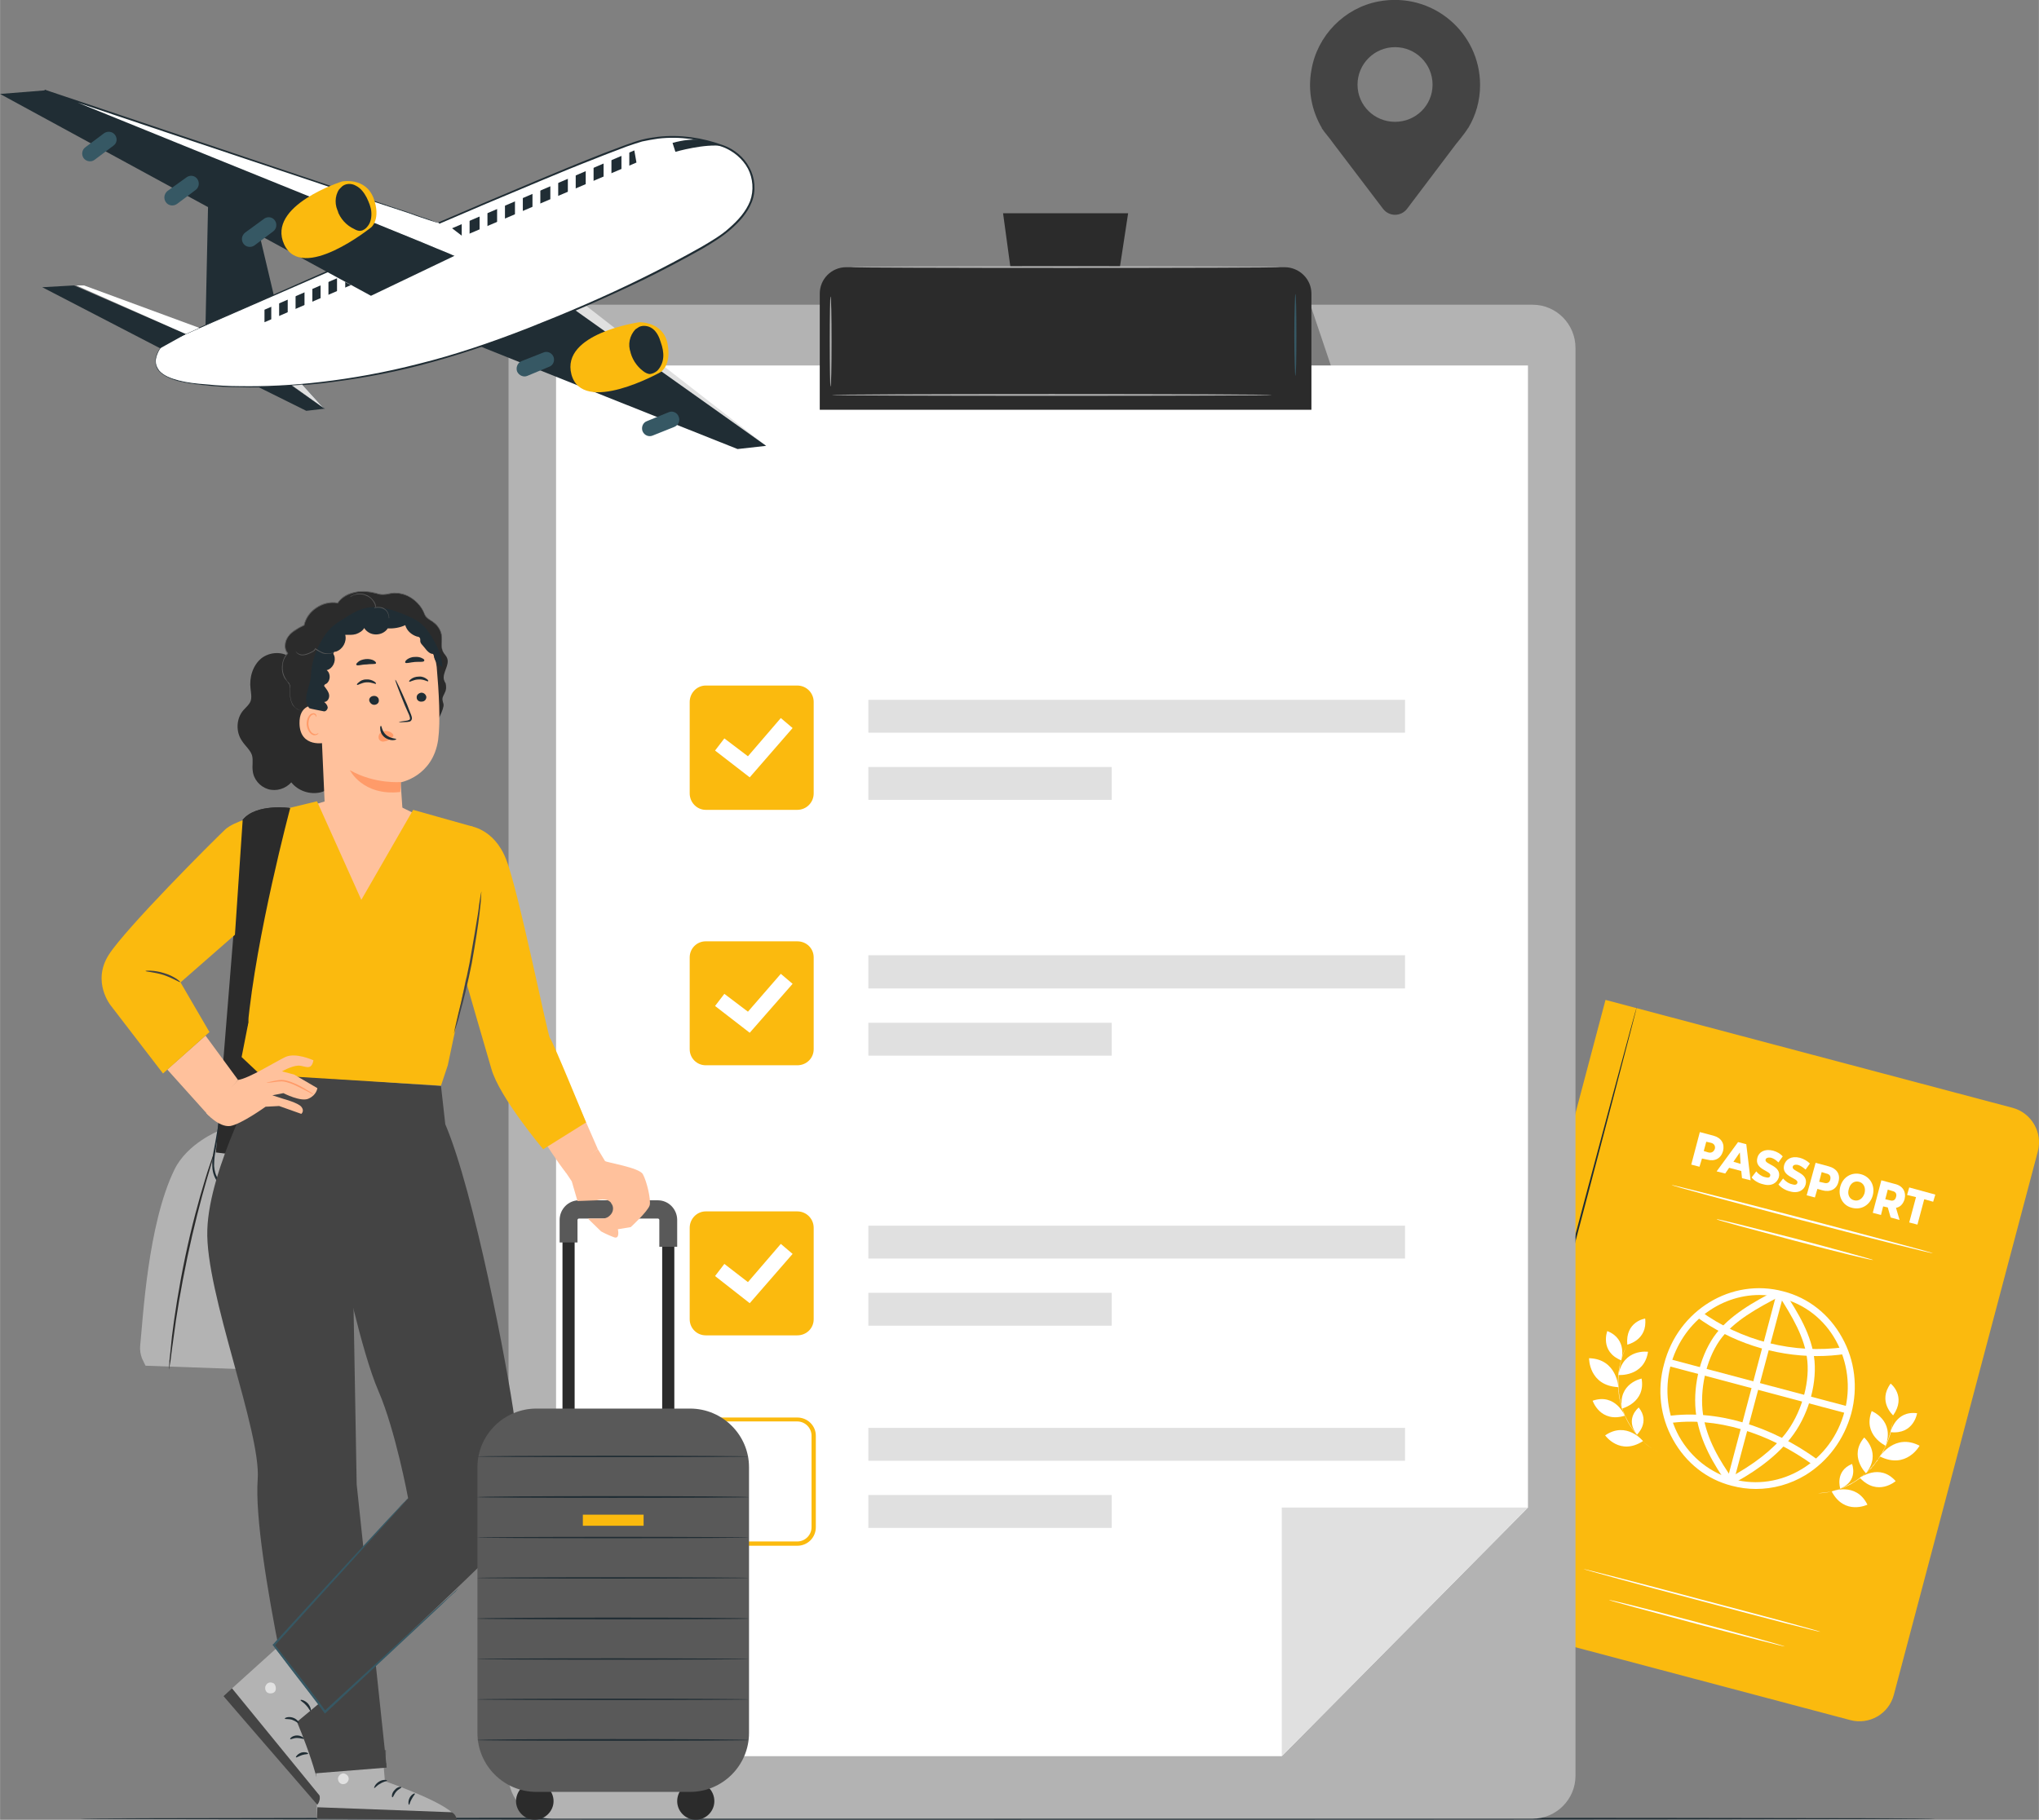 <?xml version="1.0" encoding="UTF-8"?>
<!DOCTYPE svg PUBLIC "-//W3C//DTD SVG 1.0//EN" "http://www.w3.org/TR/2001/REC-SVG-20010904/DTD/svg10.dtd">
<!-- Creator: CorelDRAW X7 -->
<svg xmlns="http://www.w3.org/2000/svg" xml:space="preserve" width="57.064mm" height="50.94mm" version="1.0" style="shape-rendering:geometricPrecision; text-rendering:geometricPrecision; image-rendering:optimizeQuality; fill-rule:evenodd; clip-rule:evenodd"
viewBox="0 0 5706 5094"
 xmlns:xlink="http://www.w3.org/1999/xlink">
 <rect x="0" y="0" width="5706" height="5094" fill="#808080" stroke="none"/>
 <defs>
  <style type="text/css">
   <![CDATA[
    .fil7 {fill:#2B2B2B}
    .fil1 {fill:#444444}
    .fil11 {fill:#595959}
    .fil0 {fill:#202D34;fill-rule:nonzero}
    .fil8 {fill:#365864;fill-rule:nonzero}
    .fil4 {fill:#B3B3B3;fill-rule:nonzero}
    .fil6 {fill:#E0E0E0;fill-rule:nonzero}
    .fil2 {fill:#FBBA0E;fill-rule:nonzero}
    .fil10 {fill:#FF9B69;fill-rule:nonzero}
    .fil9 {fill:#FFC19C;fill-rule:nonzero}
    .fil3 {fill:white;fill-rule:nonzero}
    .fil5 {fill:black;fill-rule:nonzero;fill-opacity:0.302}
    .fil12 {fill:white;fill-rule:nonzero;fill-opacity:0.6}
   ]]>
  </style>
 </defs>
 <g id="Layer_x0020_1">
  <g id="_2208455199616">
   <g>
    <g>
     <path class="fil0" d="M5416 5091c0,2 -1163,3 -2596,3 -1434,0 -2596,-1 -2596,-3 0,-2 1162,-3 2596,-3 1433,0 2596,1 2596,3z"/>
    </g>
   </g>
   <g>
    <g>
     <g>
      <g>
       <g>
        <path class="fil1" d="M4142 238c0,-147 -133,-262 -284,-234 -96,18 -172,96 -188,192 -11,59 2,116 29,162l0 0 0 1c10,15 21,26 32,42l139 183c17,23 51,23 68,0l136 -180c0,0 25,-30 34,-45l1 -1 0 0c21,-35 33,-76 33,-120zm-238 103l0 0c-58,0 -105,-46 -105,-104 0,-58 47,-105 105,-105 58,0 105,47 105,105 0,58 -47,104 -105,104z"/>
       </g>
      </g>
     </g>
    </g>
   </g>
   <g>
    <g>
     <g>
      <path class="fil2" d="M5178 4815l-1139 -302 454 -1714 1139 302c53,14 85,69 71,122l-403 1521c-14,54 -69,85 -122,71z"/>
     </g>
    </g>
    <g>
     <g>
      <g>
       <g>
        <path class="fil3" d="M4914 4168c-23,0 -45,-3 -68,-9 -70,-18 -128,-64 -164,-129 -36,-64 -45,-140 -25,-212 39,-151 189,-242 334,-203 70,18 128,64 164,129 36,64 45,140 26,212 -20,73 -65,134 -128,173 -43,26 -91,39 -139,39zm10 -543l0 0c-113,0 -217,79 -249,198 -17,67 -9,138 24,198 34,60 88,102 152,120 65,17 133,7 192,-29 59,-36 101,-93 119,-161 18,-67 9,-138 -24,-198 -33,-60 -87,-102 -152,-119 -21,-6 -42,-9 -62,-9z"/>
       </g>
      </g>
      <g>
       <g>
        <polygon class="fil3" points="5170,3957 4662,3822 4667,3803 5175,3938 "/>
       </g>
      </g>
      <g>
       <g>
        <polygon class="fil3" points="4851,4150 4833,4145 4972,3620 4991,3625 "/>
       </g>
      </g>
      <g>
       <g>
        <path class="fil3" d="M4846 4155l-9 -17c72,-39 123,-79 159,-124 43,-55 68,-136 62,-203 -6,-67 -45,-129 -79,-183l16 -10c36,56 76,119 83,192 6,72 -20,157 -67,216 -49,62 -118,104 -165,129z"/>
       </g>
      </g>
      <g>
       <g>
        <path class="fil3" d="M4834 4154c-38,-55 -75,-116 -87,-191 -11,-75 8,-161 49,-221 42,-60 115,-99 174,-130l9 18c-57,30 -128,67 -167,123 -38,55 -56,138 -46,207 11,71 47,129 84,182l-16 12z"/>
       </g>
      </g>
      <g>
       <g>
        <path class="fil3" d="M5085 3796c-121,0 -241,-39 -339,-111l11 -16c116,85 263,122 405,102l3 19c-27,4 -53,6 -80,6z"/>
       </g>
      </g>
      <g>
       <g>
        <path class="fil3" d="M5077 4103c-129,-94 -277,-138 -407,-119l-3 -20c135,-19 288,26 421,123l-11 16z"/>
       </g>
      </g>
     </g>
    </g>
    <g>
     <g>
      <g>
       <path class="fil0" d="M4128 4525c-1,0 99,-383 224,-855 125,-472 228,-854 229,-853 1,0 -99,383 -224,855 -125,471 -227,854 -229,853z"/>
      </g>
     </g>
    </g>
    <g>
     <g>
      <g>
       <path class="fil3" d="M5094 4568c-1,1 -149,-37 -332,-86 -183,-48 -331,-89 -331,-90 0,-1 149,37 332,86 183,48 331,88 331,90z"/>
      </g>
     </g>
    </g>
    <g>
     <g>
      <g>
       <path class="fil3" d="M4995 4609c0,1 -110,-27 -246,-63 -136,-36 -246,-66 -246,-67 1,-2 111,26 247,62 136,36 246,67 245,68z"/>
      </g>
     </g>
    </g>
    <g>
     <g>
      <g>
       <path class="fil3" d="M4822 3222c-6,21 -23,30 -45,24l-14 -3 -7 23 -23 -6 24 -91 38 10c22,6 32,22 27,43zm-23 -6l0 0c2,-8 -2,-15 -11,-17l-13 -3 -7 26 13 4c9,2 15,-2 18,-10z"/>
      </g>
      <g>
       <path class="fil3" d="M4873 3278l-34 -9 -11 16 -24 -6 60 -82 23 6 12 101 -24 -6 -2 -20zm-2 -20l0 0 -2 -32 -18 26 20 6z"/>
      </g>
      <g>
       <path class="fil3" d="M4902 3296l13 -17c5,7 15,14 24,16 10,3 14,1 15,-4 4,-14 -45,-16 -36,-50 4,-16 20,-26 44,-20 11,3 21,9 27,16l-12 17c-6,-6 -13,-11 -20,-13 -10,-2 -15,1 -16,5 -4,14 46,16 37,50 -5,15 -20,26 -44,19 -14,-3 -26,-11 -32,-19z"/>
      </g>
      <g>
       <path class="fil3" d="M4977 3316l13 -17c6,7 15,14 25,16 9,3 14,1 15,-4 4,-14 -46,-16 -37,-50 5,-16 20,-26 44,-20 11,3 21,9 28,16l-12 17c-7,-6 -14,-11 -21,-13 -10,-2 -14,1 -15,5 -4,14 45,16 36,50 -4,15 -20,26 -44,19 -13,-3 -25,-11 -32,-19z"/>
      </g>
      <g>
       <path class="fil3" d="M5145 3308c-5,21 -23,30 -45,24l-14 -4 -7 24 -23 -6 25 -91 37 10c22,6 33,22 27,43zm-23 -6l0 0c2,-9 -1,-15 -11,-17l-13 -4 -7 27 13 3c10,3 16,-1 18,-9z"/>
      </g>
      <g>
       <path class="fil3" d="M5150 3322c7,-27 32,-42 58,-35 26,7 40,32 33,59 -7,27 -32,42 -58,35 -26,-6 -40,-32 -33,-59zm68 18l0 0c4,-16 -3,-29 -16,-32 -12,-3 -24,4 -28,20 -5,16 2,29 15,32 12,3 24,-4 29,-20z"/>
      </g>
      <g>
       <path class="fil3" d="M5283 3380l-13 -3 -6 24 -23 -6 24 -91 37 10c23,5 33,22 28,43 -4,13 -12,22 -24,24l10 34 -25 -7 -8 -28zm13 -46l0 0 -13 -4 -7 27 13 3c9,3 15,-1 17,-9 3,-9 -1,-15 -10,-17z"/>
      </g>
      <g>
       <polygon class="fil3" points="5362,3351 5337,3345 5343,3324 5416,3344 5410,3364 5385,3357 5366,3428 5343,3422 "/>
      </g>
     </g>
     <g>
      <g>
       <path class="fil3" d="M5409 3508c0,2 -164,-39 -366,-92 -202,-53 -366,-97 -365,-99 0,-1 164,40 366,93 202,53 366,97 365,98z"/>
      </g>
     </g>
     <g>
      <g>
       <path class="fil3" d="M5242 3527c-1,2 -99,-22 -220,-54 -121,-32 -218,-58 -218,-60 0,-2 99,23 220,54 121,32 218,59 218,60z"/>
      </g>
     </g>
    </g>
    <g>
     <g>
      <g>
       <g>
        <g>
         <path class="fil3" d="M5372 4047c0,0 -37,67 -111,30 0,0 42,-66 111,-30z"/>
        </g>
       </g>
      </g>
      <g>
       <g>
        <g>
         <path class="fil3" d="M5305 4146c0,0 -50,44 -100,-9 0,0 55,-42 100,9z"/>
        </g>
       </g>
      </g>
      <g>
       <g>
        <g>
         <path class="fil3" d="M5226 4212c0,0 -64,31 -100,-37 0,0 68,-28 100,37z"/>
        </g>
       </g>
      </g>
      <g>
       <g>
        <g>
         <path class="fil3" d="M5217 4024c0,0 50,44 5,100 0,0 -49,-48 -5,-100z"/>
        </g>
       </g>
      </g>
      <g>
       <g>
        <g>
         <path class="fil3" d="M5183 4098c0,0 19,47 -33,69 0,0 -16,-49 33,-69z"/>
        </g>
       </g>
      </g>
      <g>
       <g>
        <g>
         <path class="fil3" d="M5365 3956c0,0 -9,60 -74,53 0,0 13,-61 74,-53z"/>
        </g>
       </g>
      </g>
      <g>
       <g>
        <g>
         <path class="fil3" d="M5291 3873c0,0 45,35 7,89 0,0 -44,-39 -7,-89z"/>
        </g>
       </g>
      </g>
      <g>
       <g>
        <g>
         <path class="fil3" d="M5238 3950c0,0 65,26 39,97 0,0 -65,-30 -39,-97z"/>
        </g>
       </g>
      </g>
      <g>
       <g>
        <g>
         <path class="fil3" d="M5074 4180c0,0 1,0 1,0 1,0 2,0 3,0 2,0 6,0 10,0 9,-1 22,-2 38,-5 16,-4 34,-11 52,-21 10,-5 19,-11 28,-18 2,-2 5,-4 7,-5 1,-1 2,-2 3,-3 2,-1 3,-2 4,-3 2,-2 4,-4 6,-6 3,-2 5,-5 7,-7 1,-1 2,-2 3,-3 1,-1 2,-2 3,-3 2,-3 4,-5 6,-7 2,-3 4,-5 5,-7 1,-1 2,-3 3,-4 1,-1 2,-2 3,-3 1,-3 3,-5 4,-7 2,-3 3,-5 5,-8 1,-1 1,-2 2,-3 1,-1 1,-2 2,-4 1,-2 2,-4 4,-7 9,-19 15,-37 19,-53 4,-15 5,-28 6,-37 0,-5 0,-8 0,-10 0,-2 0,-3 0,-3 0,-1 0,-1 0,-1 0,0 0,0 0,1 0,0 0,1 0,3 0,2 0,5 0,10 -1,9 -2,22 -5,38 -4,15 -10,34 -20,53 -1,2 -2,4 -3,7 -1,1 -2,2 -2,3 -1,1 -2,3 -3,4 -1,2 -2,5 -4,7 -2,2 -3,5 -5,7 -1,1 -1,3 -2,4 -1,1 -2,2 -3,3 -2,3 -4,5 -5,7 -2,3 -4,5 -6,7 -1,1 -2,2 -3,4 -1,1 -2,2 -4,3 -2,2 -4,4 -6,6 -2,2 -4,4 -7,6 -1,1 -2,2 -3,3 -1,1 -2,2 -3,3 -3,2 -5,4 -7,6 -10,7 -19,13 -28,18 -19,10 -37,16 -53,20 -16,4 -29,5 -38,5 -4,0 -8,0 -10,0 -1,0 -2,0 -3,0 0,0 -1,0 -1,0z"/>
        </g>
       </g>
      </g>
     </g>
    </g>
    <g>
     <g>
      <g>
       <g>
        <g>
         <path class="fil3" d="M4447 3802c0,0 -1,77 82,81 0,0 -4,-79 -82,-81z"/>
        </g>
       </g>
      </g>
      <g>
       <g>
        <g>
         <path class="fil3" d="M4457 3921c0,0 21,63 90,42 0,0 -26,-64 -90,-42z"/>
        </g>
       </g>
      </g>
      <g>
       <g>
        <g>
         <path class="fil3" d="M4492 4018c0,0 41,58 106,16 0,0 -46,-57 -106,-16z"/>
        </g>
       </g>
      </g>
      <g>
       <g>
        <g>
         <path class="fil3" d="M4594 3859c0,0 -66,13 -55,84 0,0 67,-17 55,-84z"/>
        </g>
       </g>
      </g>
      <g>
       <g>
        <g>
         <path class="fil3" d="M4586 3940c0,0 -40,31 -5,76 0,0 38,-35 5,-76z"/>
        </g>
       </g>
      </g>
      <g>
       <g>
        <g>
         <path class="fil3" d="M4498 3726c0,0 -22,57 39,82 0,0 19,-59 -39,-82z"/>
        </g>
       </g>
      </g>
      <g>
       <g>
        <g>
         <path class="fil3" d="M4604 3691c0,0 -56,8 -50,73 0,0 57,-12 50,-73z"/>
        </g>
       </g>
      </g>
      <g>
       <g>
        <g>
         <path class="fil3" d="M4612 3784c0,0 -69,-10 -83,65 0,0 72,6 83,-65z"/>
        </g>
       </g>
      </g>
      <g>
       <g>
        <g>
         <path class="fil3" d="M4640 4065c0,0 0,0 -1,-1 0,0 -1,0 -2,-1 -2,-1 -5,-3 -9,-5 -8,-5 -18,-12 -30,-23 -12,-11 -24,-26 -35,-44 -6,-9 -11,-19 -16,-30 -1,-2 -2,-5 -3,-8 -1,-1 -1,-3 -2,-4 0,-1 -1,-3 -1,-4 -1,-3 -2,-6 -3,-9 -1,-3 -1,-6 -2,-8 -1,-2 -1,-3 -1,-5 -1,-1 -1,-3 -1,-4 -1,-3 -1,-6 -2,-9 0,-3 -1,-6 -1,-9 0,-1 -1,-3 -1,-4 0,-2 0,-3 0,-5 0,-3 -1,-5 -1,-8 0,-3 0,-6 0,-9 0,-1 0,-2 0,-4 0,-1 0,-2 0,-4 0,-3 0,-5 0,-8 1,-21 5,-40 9,-55 5,-16 10,-28 14,-36 2,-4 4,-7 5,-9 0,-1 1,-2 1,-2 0,-1 1,-1 1,-1 0,0 -1,0 -1,1 0,0 -1,1 -1,2 -1,2 -3,5 -5,9 -4,8 -10,20 -14,35 -5,16 -9,35 -10,56 0,3 0,5 0,8 0,1 0,3 0,4 0,2 0,3 0,4 0,3 0,6 0,9 1,3 1,6 1,8 0,2 0,3 0,5 1,1 1,3 1,4 0,3 1,6 1,9 1,3 1,6 2,9 0,1 1,3 1,4 0,2 1,3 1,5 1,3 2,6 2,9 1,2 2,5 3,8 1,2 1,3 2,4 0,2 1,3 1,4 1,3 2,6 4,9 4,10 9,20 15,29 11,18 24,33 36,44 11,11 22,18 30,23 4,2 7,4 9,5 1,1 2,1 2,1 1,1 1,1 1,1z"/>
        </g>
       </g>
      </g>
     </g>
    </g>
   </g>
   <g>
    <g>
     <g>
      <path class="fil4" d="M4289 5091l-2745 0c-67,0 -121,-54 -121,-120l0 -3997c0,-67 54,-121 121,-121l2745 0c66,0 120,54 120,121l0 3997c0,66 -54,120 -120,120z"/>
      <g>
       <g>
        <polygon class="fil5" points="3670,862 3727,1031 3727,1113 3663,1113 "/>
       </g>
      </g>
      <g>
       <g>
        <g>
         <polygon class="fil3" points="3587,4916 1556,4916 1556,1023 4276,1023 4276,4220 "/>
        </g>
       </g>
       <g>
        <g>
         <polygon class="fil6" points="3587,4916 4276,4220 3587,4220 "/>
        </g>
       </g>
      </g>
     </g>
     <g>
      <g>
       <g>
        <path class="fil7" d="M3670 1147l-1376 0 0 -325c0,-41 33,-74 74,-74l1227 0c41,0 75,33 75,74l0 325z"/>
       </g>
      </g>
      <g>
       <g>
        <polygon class="fil7" points="3157,597 2807,597 2848,898 3111,898 "/>
       </g>
      </g>
      <g>
       <g>
        <g>
         <path class="fil4" d="M3581 748c0,1 -268,2 -599,2 -331,0 -600,-1 -600,-2 0,-2 269,-3 600,-3 331,0 599,1 599,3z"/>
        </g>
       </g>
      </g>
      <g>
       <g>
        <g>
         <path class="fil4" d="M2324 1082c-1,0 -2,-56 -2,-126 0,-69 1,-126 2,-126 2,0 3,57 3,126 0,70 -1,126 -3,126z"/>
        </g>
       </g>
      </g>
      <g>
       <g>
        <g>
         <path class="fil8" d="M3625 1052c-1,0 -3,-51 -3,-114 0,-63 2,-115 3,-115 2,0 3,52 3,115 0,63 -1,114 -3,114z"/>
        </g>
       </g>
      </g>
      <g>
       <g>
        <g>
         <path class="fil4" d="M3559 1106c0,1 -276,2 -616,2 -340,0 -615,-1 -615,-2 0,-2 275,-3 615,-3 340,0 616,1 616,3z"/>
        </g>
       </g>
      </g>
     </g>
    </g>
    <g>
     <g>
      <polygon class="fil6" points="3932,2051 2430,2051 2430,1959 3932,1959 "/>
     </g>
     <g>
      <polygon class="fil6" points="3111,2239 2430,2239 2430,2147 3111,2147 "/>
     </g>
     <g>
      <g>
       <path class="fil2" d="M2231 2267l-256 0c-25,0 -45,-21 -45,-46l0 -256c0,-25 20,-46 45,-46l256 0c26,0 46,21 46,46l0 256c0,25 -20,46 -46,46z"/>
      </g>
      <g>
       <g>
        <polygon class="fil3" points="2098,2176 2001,2101 2027,2067 2093,2117 2185,2010 2218,2038 "/>
       </g>
      </g>
     </g>
    </g>
    <g>
     <polygon class="fil6" points="3932,2767 2430,2767 2430,2674 3932,2674 "/>
    </g>
    <g>
     <polygon class="fil6" points="3111,2955 2430,2955 2430,2863 3111,2863 "/>
    </g>
    <g>
     <g>
      <path class="fil2" d="M2231 2982l-256 0c-25,0 -45,-20 -45,-45l0 -257c0,-25 20,-45 45,-45l256 0c26,0 46,20 46,45l0 257c0,25 -20,45 -46,45z"/>
     </g>
     <g>
      <g>
       <polygon class="fil3" points="2098,2891 2001,2816 2027,2782 2093,2832 2185,2726 2218,2754 "/>
      </g>
     </g>
    </g>
    <g>
     <polygon class="fil6" points="3932,3523 2430,3523 2430,3431 3932,3431 "/>
    </g>
    <g>
     <polygon class="fil6" points="3111,3711 2430,3711 2430,3619 3111,3619 "/>
    </g>
    <g>
     <polygon class="fil6" points="3932,4089 2430,4089 2430,3997 3932,3997 "/>
    </g>
    <g>
     <polygon class="fil6" points="3111,4277 2430,4277 2430,4185 3111,4185 "/>
    </g>
    <g>
     <g>
      <path class="fil2" d="M2231 3738l-256 0c-25,0 -45,-20 -45,-45l0 -256c0,-25 20,-46 45,-46l256 0c26,0 46,21 46,46l0 256c0,25 -20,45 -46,45z"/>
     </g>
     <g>
      <g>
       <polygon class="fil3" points="2098,3648 2001,3572 2027,3538 2093,3589 2185,3482 2218,3510 "/>
      </g>
     </g>
    </g>
    <g>
     <g>
      <path class="fil2" d="M2231 4327l-256 0c-28,0 -51,-23 -51,-52l0 -256c0,-28 23,-51 51,-51l256 0c29,0 52,23 52,51l0 256c0,29 -23,52 -52,52zm-256 -348l0 0c-22,0 -39,18 -39,40l0 256c0,22 17,40 39,40l256 0c22,0 40,-18 40,-40l0 -256c0,-22 -18,-40 -40,-40l-256 0z"/>
     </g>
    </g>
   </g>
   <g>
    <g>
     <g>
      <polygon class="fil0" points="575,910 583,532 712,598 766,826 "/>
     </g>
    </g>
    <g>
     <g>
      <polygon class="fil0" points="722,1083 857,1150 908,1144 819,1075 732,1057 "/>
     </g>
    </g>
    <g>
     <g>
      <polygon class="fil6" points="1639,855 2144,1248 1575,882 "/>
     </g>
    </g>
    <g>
     <g>
      <path class="fil0" d="M1323 961c7,4 741,296 741,296l80 -9 -556 -395 -265 108z"/>
     </g>
    </g>
    <g>
     <g>
      <path class="fil8" d="M1536 1027l-60 25c-11,5 -24,-1 -29,-12 -4,-11 1,-24 12,-29l61 -24c11,-5 24,0 29,12l0 0c4,11 -1,24 -13,28z"/>
     </g>
    </g>
    <g>
     <g>
      <path class="fil8" d="M1887 1195l-60 24c-11,5 -24,0 -29,-12 -4,-11 1,-24 12,-28l61 -25c11,-5 24,1 28,12 5,11 0,24 -12,29z"/>
     </g>
    </g>
    <g>
     <g>
      <g>
       <path class="fil2" d="M1789 902c0,0 -220,31 -190,146 31,116 249,-6 249,-6 0,0 32,-18 20,-80 -12,-62 -79,-60 -79,-60z"/>
      </g>
     </g>
     <g>
      <g>
       <path class="fil0" d="M1849 958c-4,-14 -11,-29 -23,-38 -12,-9 -31,-11 -42,-2l-6 4c-16,17 -22,43 -13,65 -1,-3 -1,-5 -2,-7 4,23 18,45 37,59 5,4 11,7 17,8 8,0 16,-4 22,-9 10,-10 16,-24 17,-38 1,-14 -2,-28 -7,-42z"/>
      </g>
     </g>
    </g>
    <g>
     <g>
      <g>
       <path class="fil3" d="M459 962c0,0 -90,90 81,112 172,22 468,11 802,-104 334,-114 632,-274 684,-316 38,-31 100,-84 78,-161 -11,-39 -42,-70 -81,-84 -50,-19 -136,-39 -230,-14 -150,39 -1334,567 -1334,567z"/>
      </g>
     </g>
     <g>
      <g>
       <g>
        <path class="fil0" d="M459 962c0,0 3,-2 9,-4 6,-3 15,-6 26,-11 23,-10 57,-25 100,-44 87,-38 213,-93 369,-161 156,-68 341,-149 548,-235 52,-22 106,-44 160,-65 27,-11 55,-21 83,-32 15,-5 29,-10 43,-14 15,-3 30,-6 45,-8 60,-7 123,2 182,24 28,11 54,32 69,60 14,27 17,61 6,91 -12,30 -34,54 -58,75 -23,21 -51,37 -78,53 -55,31 -110,60 -165,87 -109,54 -218,100 -322,141 -105,41 -206,75 -303,99 -97,25 -188,41 -273,51 -84,10 -161,13 -228,12 -34,0 -65,-2 -94,-5 -29,-2 -55,-5 -78,-11 -23,-6 -43,-14 -55,-28 -5,-7 -9,-15 -9,-23 -1,-7 1,-14 3,-20 4,-12 10,-20 14,-25 4,-5 6,-7 6,-7 0,0 -3,2 -7,7 -4,5 -10,13 -14,24 -2,6 -4,13 -3,21 0,8 3,17 9,24 12,14 33,23 55,29 24,6 50,9 79,12 29,3 60,5 94,5 67,2 144,-2 229,-11 84,-10 176,-25 273,-50 97,-25 199,-59 303,-99 105,-41 214,-88 324,-141 55,-27 110,-56 165,-87 27,-16 55,-33 79,-54 24,-21 47,-46 59,-77 12,-31 9,-67 -7,-96 -15,-29 -42,-51 -72,-62 -59,-22 -123,-31 -184,-24 -15,2 -30,4 -45,8 -15,4 -29,9 -43,14 -29,11 -57,21 -84,32 -54,21 -108,44 -159,65 -208,87 -393,168 -549,236 -155,69 -281,124 -368,163 -43,19 -77,34 -100,45 -11,5 -20,9 -25,11 -6,3 -9,5 -9,5z"/>
       </g>
      </g>
     </g>
    </g>
    <g>
     <g>
      <g>
       <polygon class="fil0" points="740,867 740,902 982,798 945,778 "/>
      </g>
     </g>
     <g>
      <g>
       <polygon class="fil3" points="759,847 759,907 781,898 781,836 "/>
      </g>
     </g>
     <g>
      <g>
       <polygon class="fil3" points="805,822 805,882 827,872 827,811 "/>
      </g>
     </g>
     <g>
      <g>
       <polygon class="fil3" points="852,804 852,864 874,854 874,793 "/>
      </g>
     </g>
     <g>
      <g>
       <polygon class="fil3" points="943,767 943,827 966,817 966,756 "/>
      </g>
     </g>
    </g>
    <g>
     <g>
      <polygon class="fil0" points="0,263 1038,828 1272,716 125,253 "/>
     </g>
    </g>
    <g>
     <g>
      <g>
       <polygon class="fil3" points="1228,624 125,253 1272,716 "/>
      </g>
     </g>
     <g>
      <g>
       <g>
        <path class="fil0" d="M1272 716c0,0 -2,-1 -6,-2 -4,-2 -9,-4 -16,-7 -15,-6 -37,-15 -65,-27 -57,-23 -138,-56 -238,-97 -202,-82 -480,-194 -787,-319 -12,-4 -24,-9 -34,-13l-2 5c306,103 582,195 782,262 99,33 180,60 236,78 27,10 49,17 64,22 7,2 12,4 16,5 4,1 6,1 6,1 0,0 -2,0 -6,-2 -3,-1 -9,-3 -16,-6 -15,-5 -36,-12 -64,-22 -56,-18 -136,-46 -235,-80 -199,-67 -475,-160 -782,-263l-1 5c10,4 22,9 34,14 307,123 585,235 787,317 101,40 182,72 239,95 28,11 50,20 65,26 7,3 13,5 17,6 4,2 6,2 6,2z"/>
       </g>
      </g>
     </g>
    </g>
    <g>
     <g>
      <path class="fil8" d="M547 532l-52 39c-10,7 -24,5 -31,-5l0 0c-7,-10 -5,-23 4,-31l53 -38c10,-8 24,-6 31,4 7,10 5,24 -5,31z"/>
     </g>
    </g>
    <g>
     <g>
      <path class="fil0" d="M118 804c4,2 330,171 330,171l72 -40 -313 -136 -89 5z"/>
     </g>
    </g>
    <g>
     <g>
      <polygon class="fil3" points="213,799 235,799 558,918 520,935 "/>
     </g>
    </g>
    <g>
     <g>
      <polygon class="fil0" points="1265,639 1295,662 1781,455 1775,421 "/>
     </g>
    </g>
    <g>
     <g>
      <polygon class="fil3" points="1292,612 1292,672 1314,663 1314,601 "/>
     </g>
    </g>
    <g>
     <g>
      <polygon class="fil3" points="1342,590 1342,650 1364,640 1364,579 "/>
     </g>
    </g>
    <g>
     <g>
      <polygon class="fil3" points="1391,567 1391,627 1413,618 1413,556 "/>
     </g>
    </g>
    <g>
     <g>
      <polygon class="fil3" points="1441,545 1441,605 1463,595 1463,534 "/>
     </g>
    </g>
    <g>
     <g>
      <polygon class="fil3" points="1490,522 1490,582 1512,573 1512,511 "/>
     </g>
    </g>
    <g>
     <g>
      <polygon class="fil3" points="1540,500 1540,560 1562,550 1562,489 "/>
     </g>
    </g>
    <g>
     <g>
      <polygon class="fil3" points="1589,481 1589,541 1611,532 1611,470 "/>
     </g>
    </g>
    <g>
     <g>
      <polygon class="fil3" points="897,785 897,845 919,836 919,774 "/>
     </g>
    </g>
    <g>
     <g>
      <polygon class="fil3" points="1639,460 1639,520 1661,511 1661,449 "/>
     </g>
    </g>
    <g>
     <g>
      <polygon class="fil3" points="1689,441 1689,501 1711,491 1711,429 "/>
     </g>
    </g>
    <g>
     <g>
      <polygon class="fil3" points="1739,421 1739,481 1761,471 1761,410 "/>
     </g>
    </g>
    <g>
     <g>
      <path class="fil0" d="M1890 425c0,0 83,-24 133,-16 -16,-7 -32,-12 -47,-15 0,0 -32,-11 -94,6l8 25z"/>
     </g>
    </g>
    <g>
     <g>
      <polygon class="fil6" points="908,1144 846,1076 816,1079 "/>
     </g>
     <g>
      <path class="fil0" d="M816 1079l0 0 30 -3 0 0 62 68 2 2 -94 -67zm1 0l0 0 89 64 -60 -66 -29 2z"/>
     </g>
    </g>
    <g>
     <g>
      <path class="fil8" d="M764 648l-52 39c-10,7 -24,5 -31,-5 -7,-10 -5,-23 5,-31l52 -38c10,-8 24,-6 31,4l0 0c7,10 5,24 -5,31z"/>
     </g>
    </g>
    <g>
     <g>
      <path class="fil8" d="M317 408l-52 39c-10,8 -24,5 -31,-4 -7,-10 -5,-24 5,-31l52 -39c10,-7 24,-5 31,5 7,10 5,23 -5,30z"/>
     </g>
    </g>
    <g>
     <g>
      <g>
       <path class="fil2" d="M957 508c0,0 -212,67 -162,176 50,109 244,-48 244,-48 0,0 28,-23 6,-82 -23,-59 -88,-46 -88,-46z"/>
      </g>
     </g>
     <g>
      <g>
       <path class="fil0" d="M1026 553c-7,-13 -16,-26 -30,-33 -13,-8 -32,-7 -42,5l-5 5c-13,19 -13,46 -1,66 -2,-3 -3,-5 -4,-7 8,23 25,42 47,52 5,3 12,6 18,5 8,-1 15,-6 20,-13 9,-11 11,-26 10,-40 -1,-14 -7,-27 -13,-40z"/>
      </g>
     </g>
    </g>
   </g>
   <g>
    <g>
     <g>
      <g>
       <path class="fil4" d="M613 3165l96 22c0,0 31,55 36,119 6,64 -31,528 -31,528l-307 -11 -10 -21c-4,-11 -6,-22 -5,-34 8,-76 21,-340 96,-494 36,-74 125,-109 125,-109z"/>
      </g>
     </g>
     <g>
      <path class="fil7" d="M679 2295l-75 931c0,0 112,14 113,14 1,0 95,-978 95,-978 0,0 -95,-14 -133,33z"/>
     </g>
     <g>
      <g>
       <path class="fil0" d="M727 3143c0,0 -1,6 -2,17 -2,13 -4,28 -6,47 -2,10 -3,21 -5,33 -1,11 -3,24 -6,37 -4,13 -9,27 -20,38 -10,11 -27,16 -43,14 -16,-2 -30,-12 -39,-24 -8,-13 -12,-27 -12,-41 -1,-13 1,-26 3,-38 2,-11 4,-22 6,-32 3,-19 6,-34 8,-46 2,-11 4,-17 4,-17 0,0 0,6 -2,17 -1,12 -3,28 -6,47 -2,10 -3,21 -5,32 -2,12 -3,24 -3,37 1,13 4,26 12,37 8,11 21,20 35,22 14,2 29,-3 38,-12 10,-10 15,-23 18,-36 4,-12 5,-25 7,-36 2,-12 4,-22 6,-32 3,-19 6,-35 8,-47 2,-11 3,-17 4,-17z"/>
      </g>
     </g>
     <g>
      <path class="fil0" d="M669 3260c0,11 -9,21 -20,21 -12,0 -21,-10 -21,-21 0,-11 9,-20 21,-20 11,0 20,9 20,20z"/>
     </g>
     <g>
      <g>
       <path class="fil7" d="M604 3213c0,0 0,2 -2,7 -1,4 -3,10 -5,17 -4,17 -11,39 -19,66 -16,55 -36,132 -54,217 -18,86 -31,165 -38,221 -4,28 -7,51 -9,68 -1,7 -2,13 -3,18 0,4 -1,7 -1,7 0,0 0,-3 0,-7 0,-5 1,-11 1,-18 2,-16 4,-40 7,-68 7,-57 19,-136 37,-222 18,-86 39,-163 56,-218 8,-27 16,-49 21,-64 3,-7 5,-13 6,-18 2,-4 3,-6 3,-6z"/>
      </g>
     </g>
    </g>
    <g>
     <g>
      <g>
       <g>
        <path class="fil7" d="M681 1988c7,-8 16,-15 20,-25 4,-11 1,-24 0,-35 -4,-31 6,-65 30,-85 24,-19 63,-21 85,1l181 117c31,37 44,88 37,136 -3,19 -10,40 -25,53 -15,13 -39,16 -54,2 -4,31 -28,58 -58,66 -30,7 -63,-4 -82,-28 -16,18 -42,26 -65,19 -23,-7 -41,-28 -43,-52 -2,-14 2,-29 -2,-43 -5,-15 -19,-26 -28,-40 -18,-26 -16,-63 4,-86z"/>
       </g>
      </g>
     </g>
     <g>
      <g>
       <g>
        <g>
         <path class="fil7" d="M802 1906c-18,-22 -17,-57 3,-77 -12,-13 -8,-35 3,-49 10,-14 27,-22 43,-30 8,-40 53,-70 94,-62 20,-31 66,-38 102,-28 9,2 18,5 28,4 6,0 13,-2 20,-3 36,-6 74,18 90,51 2,5 4,11 8,15 5,6 13,10 19,14 14,10 23,25 24,42 1,14 -3,29 4,42 3,6 9,11 11,17 8,19 -13,40 -9,60 1,4 3,8 5,11 2,9 2,18 -2,25 -2,6 -7,12 -7,19 0,5 2,9 3,14 3,12 -21,59 -32,66l-316 13c-24,-4 -44,-24 -47,-48 -1,-4 -1,-8 -3,-11 -3,-2 -6,-4 -9,-5 -21,-10 -24,-37 -23,-60 0,-3 0,-6 -1,-9 -1,-5 -5,-8 -8,-11z"/>
        </g>
       </g>
      </g>
      <g>
       <g>
        <g>
         <path class="fil9" d="M908 2242l1 0c0,0 -1,0 -1,0z"/>
        </g>
       </g>
      </g>
      <g>
       <g>
        <g>
         <path class="fil9" d="M1222 1867c-6,-62 -72,-117 -89,-120 0,0 -34,-19 -75,-13 -19,3 -46,4 -80,22 -55,28 -88,92 -85,147l16 358c37,41 138,56 138,56 0,0 64,15 82,-11 0,0 -8,-116 -8,-116 0,0 90,-16 105,-119 7,-52 2,-136 -4,-204z"/>
        </g>
       </g>
      </g>
      <g>
       <g>
        <g>
         <path class="fil0" d="M1193 1951c0,7 -5,13 -13,13 -7,1 -14,-4 -14,-11 -1,-7 5,-13 13,-14 7,0 13,5 14,12z"/>
        </g>
       </g>
      </g>
      <g>
       <g>
        <g>
         <path class="fil0" d="M1198 1907c-1,2 -12,-6 -26,-5 -15,0 -25,8 -27,6 -1,-1 1,-4 5,-7 5,-4 13,-7 22,-7 9,-1 17,3 21,6 5,3 6,6 5,7z"/>
        </g>
       </g>
      </g>
      <g>
       <g>
        <g>
         <path class="fil0" d="M1116 2021c0,0 9,-2 24,-4 3,-1 7,-2 7,-4 1,-3 -1,-7 -2,-11 -4,-9 -8,-18 -12,-27 -16,-39 -28,-71 -27,-72 2,-1 16,30 33,69 4,10 7,19 11,28 1,4 4,9 2,14 -1,3 -3,5 -6,6 -2,0 -4,1 -6,1 -15,1 -24,1 -24,0z"/>
        </g>
       </g>
      </g>
      <g>
       <g>
        <g>
         <path class="fil10" d="M1122 2189c0,0 -72,7 -143,-33 0,0 36,73 141,61l2 -28z"/>
        </g>
       </g>
      </g>
      <g>
       <g>
        <g>
         <path class="fil0" d="M1187 1850c-2,4 -13,2 -26,3 -13,1 -24,5 -27,2 -1,-2 0,-5 5,-9 4,-3 12,-7 21,-7 9,-1 17,1 22,4 5,2 6,5 5,7z"/>
        </g>
       </g>
      </g>
      <g>
       <g>
        <g>
         <path class="fil0" d="M1033 1960c1,7 7,13 14,13 8,0 14,-6 13,-13 0,-7 -6,-12 -13,-12 -8,0 -14,5 -14,12z"/>
        </g>
       </g>
      </g>
      <g>
       <g>
        <g>
         <path class="fil0" d="M999 1917c2,2 12,-6 26,-7 15,-1 26,6 27,4 1,-1 -1,-4 -6,-7 -5,-3 -13,-6 -22,-5 -9,0 -16,4 -20,8 -5,3 -6,7 -5,7z"/>
        </g>
       </g>
      </g>
      <g>
       <g>
        <g>
         <path class="fil0" d="M997 1861c3,4 14,-1 28,-1 13,-2 25,0 27,-3 1,-2 -1,-5 -6,-8 -5,-3 -14,-5 -23,-4 -9,1 -17,4 -21,8 -5,4 -6,7 -5,8z"/>
        </g>
       </g>
      </g>
      <g>
       <g>
        <g>
         <path class="fil9" d="M912 2000c0,-7 -9,-25 -17,-26 -21,-3 -58,0 -57,51 1,70 73,55 73,53 0,-2 2,-51 1,-78z"/>
        </g>
       </g>
      </g>
      <g>
       <g>
        <g>
         <path class="fil10" d="M891 2052c-1,0 -1,1 -4,2 -2,1 -5,2 -9,0 -8,-2 -14,-14 -15,-27 0,-6 1,-12 3,-17 2,-5 6,-9 10,-10 3,-1 6,2 7,3 1,2 1,4 1,4 0,0 2,-1 1,-4 0,-2 -1,-3 -3,-5 -2,-1 -4,-2 -7,-1 -5,0 -10,5 -13,11 -3,6 -4,12 -4,20 1,14 9,27 19,30 5,1 9,-1 11,-2 3,-2 3,-4 3,-4z"/>
        </g>
       </g>
      </g>
      <g>
       <g>
        <g>
         <path class="fil0" d="M1238 1867c-15,-8 -25,-20 -24,-37 -10,3 -20,-9 -26,-17 -6,-8 -13,-12 -12,-21 0,-2 0,-4 -1,-6 -2,-3 -5,-4 -8,-4 -16,-5 -29,-17 -33,-32 -15,7 -32,10 -49,9 -7,11 -20,17 -33,17 -14,0 -26,-7 -33,-18 -4,8 -14,14 -23,17 -10,3 -20,2 -30,2 5,19 -7,41 -26,47 -3,0 -6,1 -7,4 -1,2 1,5 2,7 6,16 -4,37 -21,41 12,9 11,30 -1,38 -3,1 -6,3 -6,6 0,1 1,2 2,3 5,7 11,14 12,23 1,9 -5,19 -14,19 5,4 9,9 10,15 0,6 -6,13 -12,11 -3,-1 -39,-7 -40,-9 -21,-27 3,-57 5,-91 1,-33 12,-66 28,-95 7,-13 15,-25 25,-35 11,-12 25,-21 39,-29 18,-12 36,-23 57,-29 39,-10 79,3 116,19 14,6 28,12 40,21 14,11 25,26 34,41 13,22 25,46 28,72l1 11z"/>
        </g>
       </g>
      </g>
      <g>
       <g>
        <g>
         <path class="fil11" d="M1251 1842c0,0 -1,-3 -4,-7 -1,-2 -4,-5 -6,-8 -2,-4 -4,-8 -4,-14 -1,-5 -1,-11 0,-17 0,-6 0,-13 -1,-21 -2,-7 -5,-15 -11,-22 -2,-3 -5,-6 -9,-9 -3,-3 -7,-6 -11,-8 -4,-3 -8,-6 -11,-9 -4,-4 -6,-9 -8,-13 -4,-10 -10,-19 -18,-27 -8,-8 -17,-15 -28,-20 -6,-3 -12,-5 -18,-6 -6,-1 -12,-2 -19,-2 -3,0 -6,1 -10,1 -3,1 -6,1 -9,2 -6,1 -13,2 -19,1 -7,-1 -13,-4 -20,-5 -7,-2 -14,-2 -20,-3 -7,-1 -15,0 -22,0 -7,1 -14,3 -21,5 -13,4 -26,12 -35,24 -1,1 -2,2 -3,4l1 -1c-22,-4 -44,2 -61,14 -18,12 -30,30 -34,49l1 -1c-9,4 -17,9 -25,14 -8,5 -15,11 -20,18 -6,8 -9,16 -9,25 -1,8 2,17 7,24l0 -2c-10,11 -14,24 -15,37 -1,13 2,25 8,35 2,2 4,4 5,6 2,3 4,4 5,7 2,2 3,4 3,6 1,3 0,5 0,8 0,9 0,18 2,26 1,8 4,15 7,21 4,5 8,8 12,11 4,2 7,3 9,4 2,1 2,2 3,2 0,0 -1,-1 -3,-2 -2,-2 -5,-2 -9,-5 -4,-2 -8,-6 -11,-11 -3,-5 -6,-12 -7,-20 -2,-8 -2,-17 -2,-26 1,-3 1,-5 1,-8 -1,-2 -2,-5 -3,-7 -2,-2 -4,-4 -6,-6 -1,-3 -3,-5 -4,-7 -6,-10 -9,-22 -8,-34 0,-12 5,-26 15,-35l0 -1 0 -1c-5,-6 -8,-14 -7,-22 0,-8 3,-16 8,-24 5,-7 12,-12 20,-17 8,-6 16,-10 25,-14l0 0 0 -1c4,-18 16,-36 33,-47 17,-12 39,-18 60,-14l1 0 0 0c1,-1 2,-3 2,-4 9,-11 22,-19 35,-23 7,-2 14,-4 21,-5 7,0 14,0 20,0 7,1 14,1 21,3 6,1 13,3 19,5 4,0 7,0 10,0 4,0 7,0 10,-1 4,-1 7,-1 10,-2 3,0 6,-1 9,-1 6,0 13,0 19,2 6,1 11,3 17,5 11,5 20,12 28,20 8,8 14,17 18,26 2,5 4,10 7,14 4,4 8,6 12,9 4,2 8,5 11,8 4,3 7,6 9,9 5,7 9,14 10,21 2,8 2,15 2,21 -1,6 -1,12 0,18 1,5 2,9 5,13 2,3 4,6 6,8 1,2 3,4 3,5 1,2 1,2 1,2z"/>
        </g>
       </g>
      </g>
      <g>
       <g>
        <g>
         <path class="fil11" d="M978 1672c1,0 2,-1 6,-3 3,-2 8,-4 15,-5 7,-1 16,-1 24,3 9,3 17,9 22,18 2,3 3,5 4,8 1,3 1,5 0,7l-2 3 3 -1c8,-2 16,-1 22,2 7,3 11,8 13,13 2,4 3,8 3,11 0,3 0,5 0,5 0,0 0,-1 0,-2 1,0 1,-1 1,-3 0,-3 -1,-7 -3,-12 -2,-5 -6,-10 -13,-14 -6,-3 -15,-4 -24,-2l1 2c2,-3 2,-7 1,-10 -1,-3 -2,-5 -4,-8 -6,-9 -14,-16 -23,-19 -9,-4 -18,-4 -25,-3 -7,2 -12,4 -16,6 -1,1 -3,2 -3,3 -1,0 -2,1 -2,1z"/>
        </g>
       </g>
      </g>
      <g>
       <g>
        <g>
         <path class="fil11" d="M828 1822c-1,0 0,0 0,1 0,1 0,2 1,3 2,3 6,6 12,8 6,1 14,0 21,-3 3,-1 7,-3 11,-5 4,-2 8,-4 10,-9 0,0 0,-1 0,-1l-2 1c8,5 15,9 22,12 8,2 15,2 21,1 5,-1 9,-4 12,-6 1,-1 2,-2 2,-3 1,0 1,-1 1,-1 0,0 -1,2 -4,4 -2,1 -6,4 -12,5 -5,1 -12,0 -19,-2 -7,-3 -14,-7 -21,-12l-1 -1 -1 1c0,1 0,1 0,1 -2,4 -5,7 -9,8 -4,2 -7,4 -11,5 -7,3 -14,4 -19,3 -6,-1 -10,-4 -12,-6 -2,-2 -2,-4 -2,-4z"/>
        </g>
       </g>
      </g>
      <g>
       <g>
        <g>
         <path class="fil10" d="M1100 2056c-5,-7 -13,-10 -22,-10 -6,1 -12,3 -16,8 -3,5 -4,12 -1,16 3,6 11,7 17,5 7,-1 13,-5 18,-10 2,-1 3,-2 4,-4 1,-1 1,-3 0,-5l0 0z"/>
        </g>
       </g>
      </g>
      <g>
       <g>
        <g>
         <path class="fil0" d="M1066 2032c2,-1 2,14 14,25 13,11 28,10 29,12 0,1 -4,3 -11,3 -6,0 -16,-3 -23,-9 -8,-7 -11,-16 -11,-22 -1,-6 1,-10 2,-9z"/>
        </g>
       </g>
      </g>
     </g>
    </g>
    <g>
     <path class="fil9" d="M1466 3109c5,7 114,176 119,174 6,-2 88,-66 88,-66l-89 -204 -118 96z"/>
    </g>
    <g>
     <g>
      <g>
       <g>
        <g>
         <g>
          <g>
           <g>
            <g>
             <g>
              <g>
               <path class="fil4" d="M1061 4792l16 194c0,0 198,68 199,105l-389 0 -4 -313 178 14z"/>
              </g>
             </g>
            </g>
           </g>
          </g>
         </g>
        </g>
       </g>
      </g>
      <g>
       <g>
        <g>
         <g>
          <g>
           <g>
            <g>
             <g>
              <g>
               <g>
                <path class="fil12" d="M957 4965c-7,2 -13,10 -11,17 1,8 9,14 17,12 8,-1 15,-11 12,-19 -2,-7 -12,-13 -19,-10l1 0z"/>
               </g>
              </g>
             </g>
            </g>
           </g>
          </g>
         </g>
        </g>
       </g>
      </g>
      <g>
       <g>
        <g>
         <g>
          <g>
           <g>
            <g>
             <g>
              <g>
               <path class="fil1" d="M887 5091l1 -32 376 14c0,0 12,5 14,21l-391 -3z"/>
              </g>
             </g>
            </g>
           </g>
          </g>
         </g>
        </g>
       </g>
      </g>
      <g>
       <g>
        <g>
         <g>
          <g>
           <g>
            <g>
             <g>
              <g>
               <g>
                <path class="fil0" d="M1083 4984c0,2 -10,3 -19,9 -10,5 -15,13 -17,12 -1,0 2,-11 14,-18 11,-7 23,-4 22,-3z"/>
               </g>
              </g>
             </g>
            </g>
           </g>
          </g>
         </g>
        </g>
       </g>
      </g>
      <g>
       <g>
        <g>
         <g>
          <g>
           <g>
            <g>
             <g>
              <g>
               <g>
                <path class="fil0" d="M1123 5003c1,2 -8,5 -14,12 -7,8 -9,17 -11,16 -2,1 -3,-11 6,-20 8,-10 19,-10 19,-8z"/>
               </g>
              </g>
             </g>
            </g>
           </g>
          </g>
         </g>
        </g>
       </g>
      </g>
      <g>
       <g>
        <g>
         <g>
          <g>
           <g>
            <g>
             <g>
              <g>
               <g>
                <path class="fil0" d="M1145 5052c-2,1 -4,-9 1,-19 5,-10 14,-14 15,-12 1,1 -5,7 -9,15 -5,8 -6,16 -7,16z"/>
               </g>
              </g>
             </g>
            </g>
           </g>
          </g>
         </g>
        </g>
       </g>
      </g>
      <g>
       <g>
        <g>
         <g>
          <g>
           <g>
            <g>
             <g>
              <g>
               <g>
                <path class="fil0" d="M1081 4938c0,2 -9,-1 -20,0 -11,0 -19,3 -20,1 -1,-1 7,-8 20,-8 13,0 21,6 20,7z"/>
               </g>
              </g>
             </g>
            </g>
           </g>
          </g>
         </g>
        </g>
       </g>
      </g>
     </g>
     <g>
      <g>
       <g>
        <g>
         <g>
          <g>
           <g>
            <g>
             <g>
              <polygon class="fil5" points="1080,4899 1079,4933 885,4933 885,4894 "/>
             </g>
            </g>
           </g>
          </g>
         </g>
        </g>
       </g>
      </g>
     </g>
    </g>
    <g>
     <path class="fil9" d="M740 2295l170 -52 212 16c0,0 167,80 165,83 -3,3 -266,225 -266,225l-281 -272z"/>
    </g>
    <g>
     <g>
      <path class="fil1" d="M730 3005c0,0 -145,264 -150,438 -6,175 151,564 141,698 -15,206 136,825 136,825l225 -18 -84 -793 -11 -623 58 -505 -315 -22z"/>
     </g>
     <g>
      <g>
       <g>
        <g>
         <g>
          <g>
           <g>
            <g>
             <g>
              <g>
               <g>
                <path class="fil4" d="M988 4689l-157 131c0,0 85,201 58,228l-264 -300 237 -214 126 155z"/>
               </g>
              </g>
             </g>
            </g>
           </g>
          </g>
         </g>
        </g>
       </g>
       <g>
        <g>
         <g>
          <g>
           <g>
            <g>
             <g>
              <g>
               <g>
                <g>
                 <path class="fil12" d="M765 4712c-6,-4 -16,-3 -20,4 -5,6 -4,17 3,22 6,4 18,3 22,-4 4,-7 1,-20 -6,-23l1 1z"/>
                </g>
               </g>
              </g>
             </g>
            </g>
           </g>
          </g>
         </g>
        </g>
       </g>
       <g>
        <g>
         <g>
          <g>
           <g>
            <g>
             <g>
              <g>
               <g>
                <path class="fil1" d="M625 4748l24 -22 245 300c0,0 4,13 -6,26l-263 -304z"/>
               </g>
              </g>
             </g>
            </g>
           </g>
          </g>
         </g>
        </g>
       </g>
       <g>
        <g>
         <g>
          <g>
           <g>
            <g>
             <g>
              <g>
               <g>
                <g>
                 <path class="fil0" d="M836 4823c-1,2 -8,-5 -19,-9 -10,-3 -20,-1 -20,-3 -1,-2 9,-7 22,-3 13,4 19,15 17,15z"/>
                </g>
               </g>
              </g>
             </g>
            </g>
           </g>
          </g>
         </g>
        </g>
       </g>
       <g>
        <g>
         <g>
          <g>
           <g>
            <g>
             <g>
              <g>
               <g>
                <g>
                 <path class="fil0" d="M850 4867c-1,2 -9,-2 -19,-2 -10,0 -18,5 -19,3 -2,-1 6,-10 19,-10 13,0 20,8 19,9z"/>
                </g>
               </g>
              </g>
             </g>
            </g>
           </g>
          </g>
         </g>
        </g>
       </g>
       <g>
        <g>
         <g>
          <g>
           <g>
            <g>
             <g>
              <g>
               <g>
                <g>
                 <path class="fil0" d="M828 4919c-1,-1 4,-9 15,-13 11,-3 20,1 19,3 0,2 -8,1 -17,4 -9,3 -16,8 -17,6z"/>
                </g>
               </g>
              </g>
             </g>
            </g>
           </g>
          </g>
         </g>
        </g>
       </g>
       <g>
        <g>
         <g>
          <g>
           <g>
            <g>
             <g>
              <g>
               <g>
                <g>
                 <path class="fil0" d="M869 4789c-2,1 -5,-8 -13,-16 -7,-8 -16,-12 -15,-14 0,-2 11,0 20,9 9,10 10,21 8,21z"/>
                </g>
               </g>
              </g>
             </g>
            </g>
           </g>
          </g>
         </g>
        </g>
       </g>
      </g>
      <g>
       <g>
        <g>
         <g>
          <g>
           <g>
            <g>
             <g>
              <g>
               <g>
                <path class="fil0" d="M900 4762c0,1 -6,-4 -12,-15 -3,-6 -6,-13 -9,-21 -1,-4 -2,-8 -3,-13 0,-2 0,-4 0,-7 0,-3 3,-8 7,-8 4,0 7,1 9,4 2,2 3,4 4,6 2,4 3,9 5,13 2,8 3,16 2,22 0,13 -4,20 -4,20 -1,0 0,-8 0,-20 -1,-6 -2,-13 -4,-20 -1,-4 -3,-8 -5,-12 -2,-4 -4,-7 -6,-6 -1,0 -1,0 -1,2 -1,1 0,3 0,5 0,5 1,9 2,13 2,7 4,14 7,20 5,11 9,17 8,17z"/>
               </g>
              </g>
             </g>
            </g>
           </g>
          </g>
         </g>
        </g>
       </g>
      </g>
      <g>
       <g>
        <g>
         <g>
          <g>
           <g>
            <g>
             <g>
              <g>
               <g>
                <path class="fil0" d="M897 4762c-1,0 2,-8 11,-17 4,-4 10,-9 18,-12 3,-2 7,-3 12,-4 4,-1 10,-2 15,3 3,3 3,8 1,10 -1,3 -2,5 -4,7 -3,3 -6,6 -10,9 -7,4 -14,6 -20,7 -13,1 -20,-4 -19,-5 0,-1 7,2 18,0 6,-1 12,-3 18,-8 3,-2 6,-4 8,-8 3,-3 5,-6 3,-7 -1,-2 -5,-2 -9,-1 -4,0 -8,2 -11,3 -7,3 -13,6 -17,10 -9,8 -14,14 -14,13z"/>
               </g>
              </g>
             </g>
            </g>
           </g>
          </g>
         </g>
        </g>
       </g>
      </g>
     </g>
     <g>
      <path class="fil1" d="M1234 3040l12 107c81,190 175,685 194,826 20,148 10,294 -36,348 -46,55 -495,472 -495,472l-143 -185 376 -414c0,0 -35,-189 -83,-300 -48,-110 -103,-374 -103,-374l12 -498 266 18z"/>
     </g>
    </g>
    <g>
     <g>
      <path class="fil8" d="M1281 4447c0,1 0,1 -1,2 -2,2 -3,3 -5,6 -5,4 -12,11 -21,19 -18,18 -45,43 -77,73 -67,62 -159,149 -266,248l-2 2 -2 -3c-26,-36 -56,-74 -86,-113 -20,-26 -39,-51 -57,-75l-2 -2 2 -1c106,-116 200,-219 268,-292 34,-37 61,-66 80,-86 9,-10 16,-18 22,-23 2,-3 4,-5 5,-6 2,-1 2,-2 3,-2 0,0 -1,1 -2,2 -2,2 -3,4 -5,6 -6,6 -13,14 -21,24 -19,21 -46,51 -79,87 -67,75 -161,177 -267,294l0 -4c19,24 38,49 58,74 30,39 59,76 86,114l-5 -1c107,-98 200,-184 267,-245 33,-31 60,-55 79,-72 9,-8 16,-15 21,-19 2,-2 4,-4 5,-5 2,-1 2,-2 2,-2z"/>
     </g>
    </g>
    <g>
     <g>
      <g>
       <g>
        <polygon class="fil7" points="1887,4197 1853,4197 1853,3421 1887,3421 "/>
       </g>
      </g>
      <g>
       <g>
        <polygon class="fil7" points="1608,4225 1574,4225 1574,3449 1608,3449 "/>
       </g>
      </g>
      <g>
       <g>
        <path class="fil11" d="M1895 3490l-50 0 0 -75c0,-2 -2,-4 -4,-4l-221 0c-2,0 -4,2 -4,4l0 63 -50 0 0 -63c0,-30 24,-55 54,-55l221 0c30,0 54,25 54,55l0 75z"/>
       </g>
      </g>
      <g>
       <g>
        <g>
         <path class="fil7" d="M1549 5042c0,28 -24,52 -53,52 -28,0 -52,-24 -52,-52 0,-29 24,-53 52,-53 29,0 53,24 53,53z"/>
        </g>
       </g>
       <g>
        <g>
         <path class="fil7" d="M1999 5042c0,28 -23,52 -52,52 -29,0 -52,-24 -52,-52 0,-29 23,-53 52,-53 29,0 52,24 52,53z"/>
        </g>
       </g>
       <g>
        <g>
         <g>
          <path class="fil11" d="M1931 5016l-430 0c-91,0 -165,-74 -165,-165l0 -744c0,-90 74,-164 165,-164l430 0c91,0 165,74 165,164l0 744c0,91 -74,165 -165,165z"/>
         </g>
        </g>
        <g>
         <g>
          <g>
           <path class="fil0" d="M2095 4077c0,1 -170,2 -380,2 -210,0 -380,-1 -380,-2 0,-1 170,-2 380,-2 210,0 380,1 380,2z"/>
          </g>
         </g>
        </g>
        <g>
         <g>
          <g>
           <path class="fil0" d="M2095 4191c0,1 -170,2 -380,2 -210,0 -380,-1 -380,-2 0,-2 170,-3 380,-3 210,0 380,1 380,3z"/>
          </g>
         </g>
        </g>
        <g>
         <g>
          <g>
           <path class="fil0" d="M2095 4304c0,1 -170,2 -380,2 -210,0 -380,-1 -380,-2 0,-1 170,-2 380,-2 210,0 380,1 380,2z"/>
          </g>
         </g>
        </g>
        <g>
         <g>
          <g>
           <path class="fil0" d="M2095 4417c0,1 -170,2 -380,2 -210,0 -380,-1 -380,-2 0,-1 170,-2 380,-2 210,0 380,1 380,2z"/>
          </g>
         </g>
        </g>
        <g>
         <g>
          <g>
           <path class="fil0" d="M2095 4531c0,1 -170,2 -380,2 -210,0 -380,-1 -380,-2 0,-2 170,-3 380,-3 210,0 380,1 380,3z"/>
          </g>
         </g>
        </g>
        <g>
         <g>
          <g>
           <path class="fil0" d="M2095 4644c0,1 -170,2 -380,2 -210,0 -380,-1 -380,-2 0,-1 170,-2 380,-2 210,0 380,1 380,2z"/>
          </g>
         </g>
        </g>
        <g>
         <g>
          <g>
           <path class="fil0" d="M2095 4757c0,1 -170,2 -380,2 -210,0 -380,-1 -380,-2 0,-1 170,-2 380,-2 210,0 380,1 380,2z"/>
          </g>
         </g>
        </g>
        <g>
         <g>
          <g>
           <path class="fil0" d="M2095 4871c0,1 -170,2 -380,2 -210,0 -380,-1 -380,-2 0,-2 170,-3 380,-3 210,0 380,1 380,3z"/>
          </g>
         </g>
        </g>
        <g>
         <g>
          <polygon class="fil2" points="1801,4271 1631,4271 1631,4240 1801,4240 "/>
         </g>
        </g>
       </g>
      </g>
     </g>
     <g>
      <path class="fil9" d="M1693 3250c3,4 96,18 106,37 11,20 23,71 19,87 -5,17 -53,61 -53,61l-36 6c0,0 7,30 -12,22 -19,-7 -35,-16 -35,-16l-37 -36 42 0c8,0 16,-4 21,-10l1 -1c8,-9 9,-23 1,-32 0,-1 0,-1 0,-1 -13,-16 -40,-7 -40,-7l-54 2 -16 -55 -18 -27 91 -63 20 33z"/>
     </g>
    </g>
    <g>
     <g>
      <path class="fil0" d="M671 2473c0,0 1,5 1,14 1,10 2,23 3,39 3,34 6,78 9,127 4,50 7,95 8,128 0,16 1,30 1,39 -1,9 -1,14 -1,14 -1,0 -1,-5 -2,-14 -1,-11 -2,-23 -3,-39 -2,-34 -5,-78 -9,-127 -3,-50 -6,-95 -7,-128 -1,-16 -1,-30 -1,-39 0,-9 0,-14 1,-14z"/>
     </g>
    </g>
    <g>
     <polygon class="fil9" points="468,2994 583,3122 666,3023 575,2899 "/>
    </g>
    <g>
     <g>
      <path class="fil2" d="M675 2618c0,9 20,244 20,244l-19 97 52 49 506 31 19 -57c15,-75 61,-273 70,-359 9,-87 0,-309 0,-309l-167 -47 -145 252 -124 -276 -178 43 -34 332z"/>
     </g>
     <g>
      <path class="fil2" d="M1313 2312c0,0 69,6 103,93 35,87 117,497 123,501 6,4 101,236 101,236l-120 75c0,0 -123,-146 -145,-225 -23,-78 -69,-238 -69,-238l-14 -120 21 -322z"/>
     </g>
     <g>
      <g>
       <path class="fil1" d="M1347 2495c0,0 0,6 -1,16 0,11 -2,25 -4,44 -4,36 -12,86 -22,142 -11,55 -23,104 -33,139 -4,18 -9,32 -12,42 -3,10 -5,15 -5,15 0,0 1,-5 3,-15 3,-12 6,-26 10,-43 9,-35 20,-85 31,-140 10,-55 18,-105 24,-141 2,-17 4,-32 6,-43 2,-10 3,-16 3,-16z"/>
      </g>
     </g>
     <g>
      <g>
       <g>
        <path class="fil2" d="M724 2283c0,0 -68,15 -94,39 -35,33 -278,276 -326,351 -48,76 6,142 6,142l146 190 130 -116 -81 -139 209 -183 10 -284z"/>
       </g>
      </g>
     </g>
     <g>
      <g>
       <path class="fil1" d="M407 2718c0,-1 24,-3 52,6 28,8 46,24 45,25 -1,2 -20,-11 -47,-20 -26,-8 -50,-9 -50,-11z"/>
      </g>
     </g>
     <g>
      <path class="fil7" d="M679 2295l-30 445 44 133c23,-252 119,-611 119,-611 0,0 -95,-14 -133,33z"/>
     </g>
    </g>
    <g>
     <g>
      <path class="fil9" d="M823 3008l-34 -9c0,0 26,-15 45,-16 18,-1 37,17 43,-15 0,0 -50,-23 -79,-9 -29,14 -102,60 -132,64l-89 93c0,0 35,40 67,36 31,-5 99,-54 99,-54l38 -2 62 22c0,0 10,-8 0,-20 -9,-11 -50,-22 -50,-22l-31 -10 31 -6c0,0 50,26 71,15 22,-10 24,-29 24,-29l-65 -38z"/>
     </g>
     <g>
      <g>
       <g>
        <path class="fil10" d="M746 3030c0,1 8,1 21,-1 6,-1 13,-2 21,-2 8,0 17,3 26,6 18,7 33,16 44,21 11,6 18,10 19,9 0,0 -6,-5 -17,-11 -11,-7 -26,-16 -45,-23 -9,-3 -18,-6 -27,-6 -8,0 -16,2 -22,3 -12,3 -20,4 -20,4z"/>
       </g>
      </g>
     </g>
    </g>
   </g>
  </g>
 </g>
</svg>
